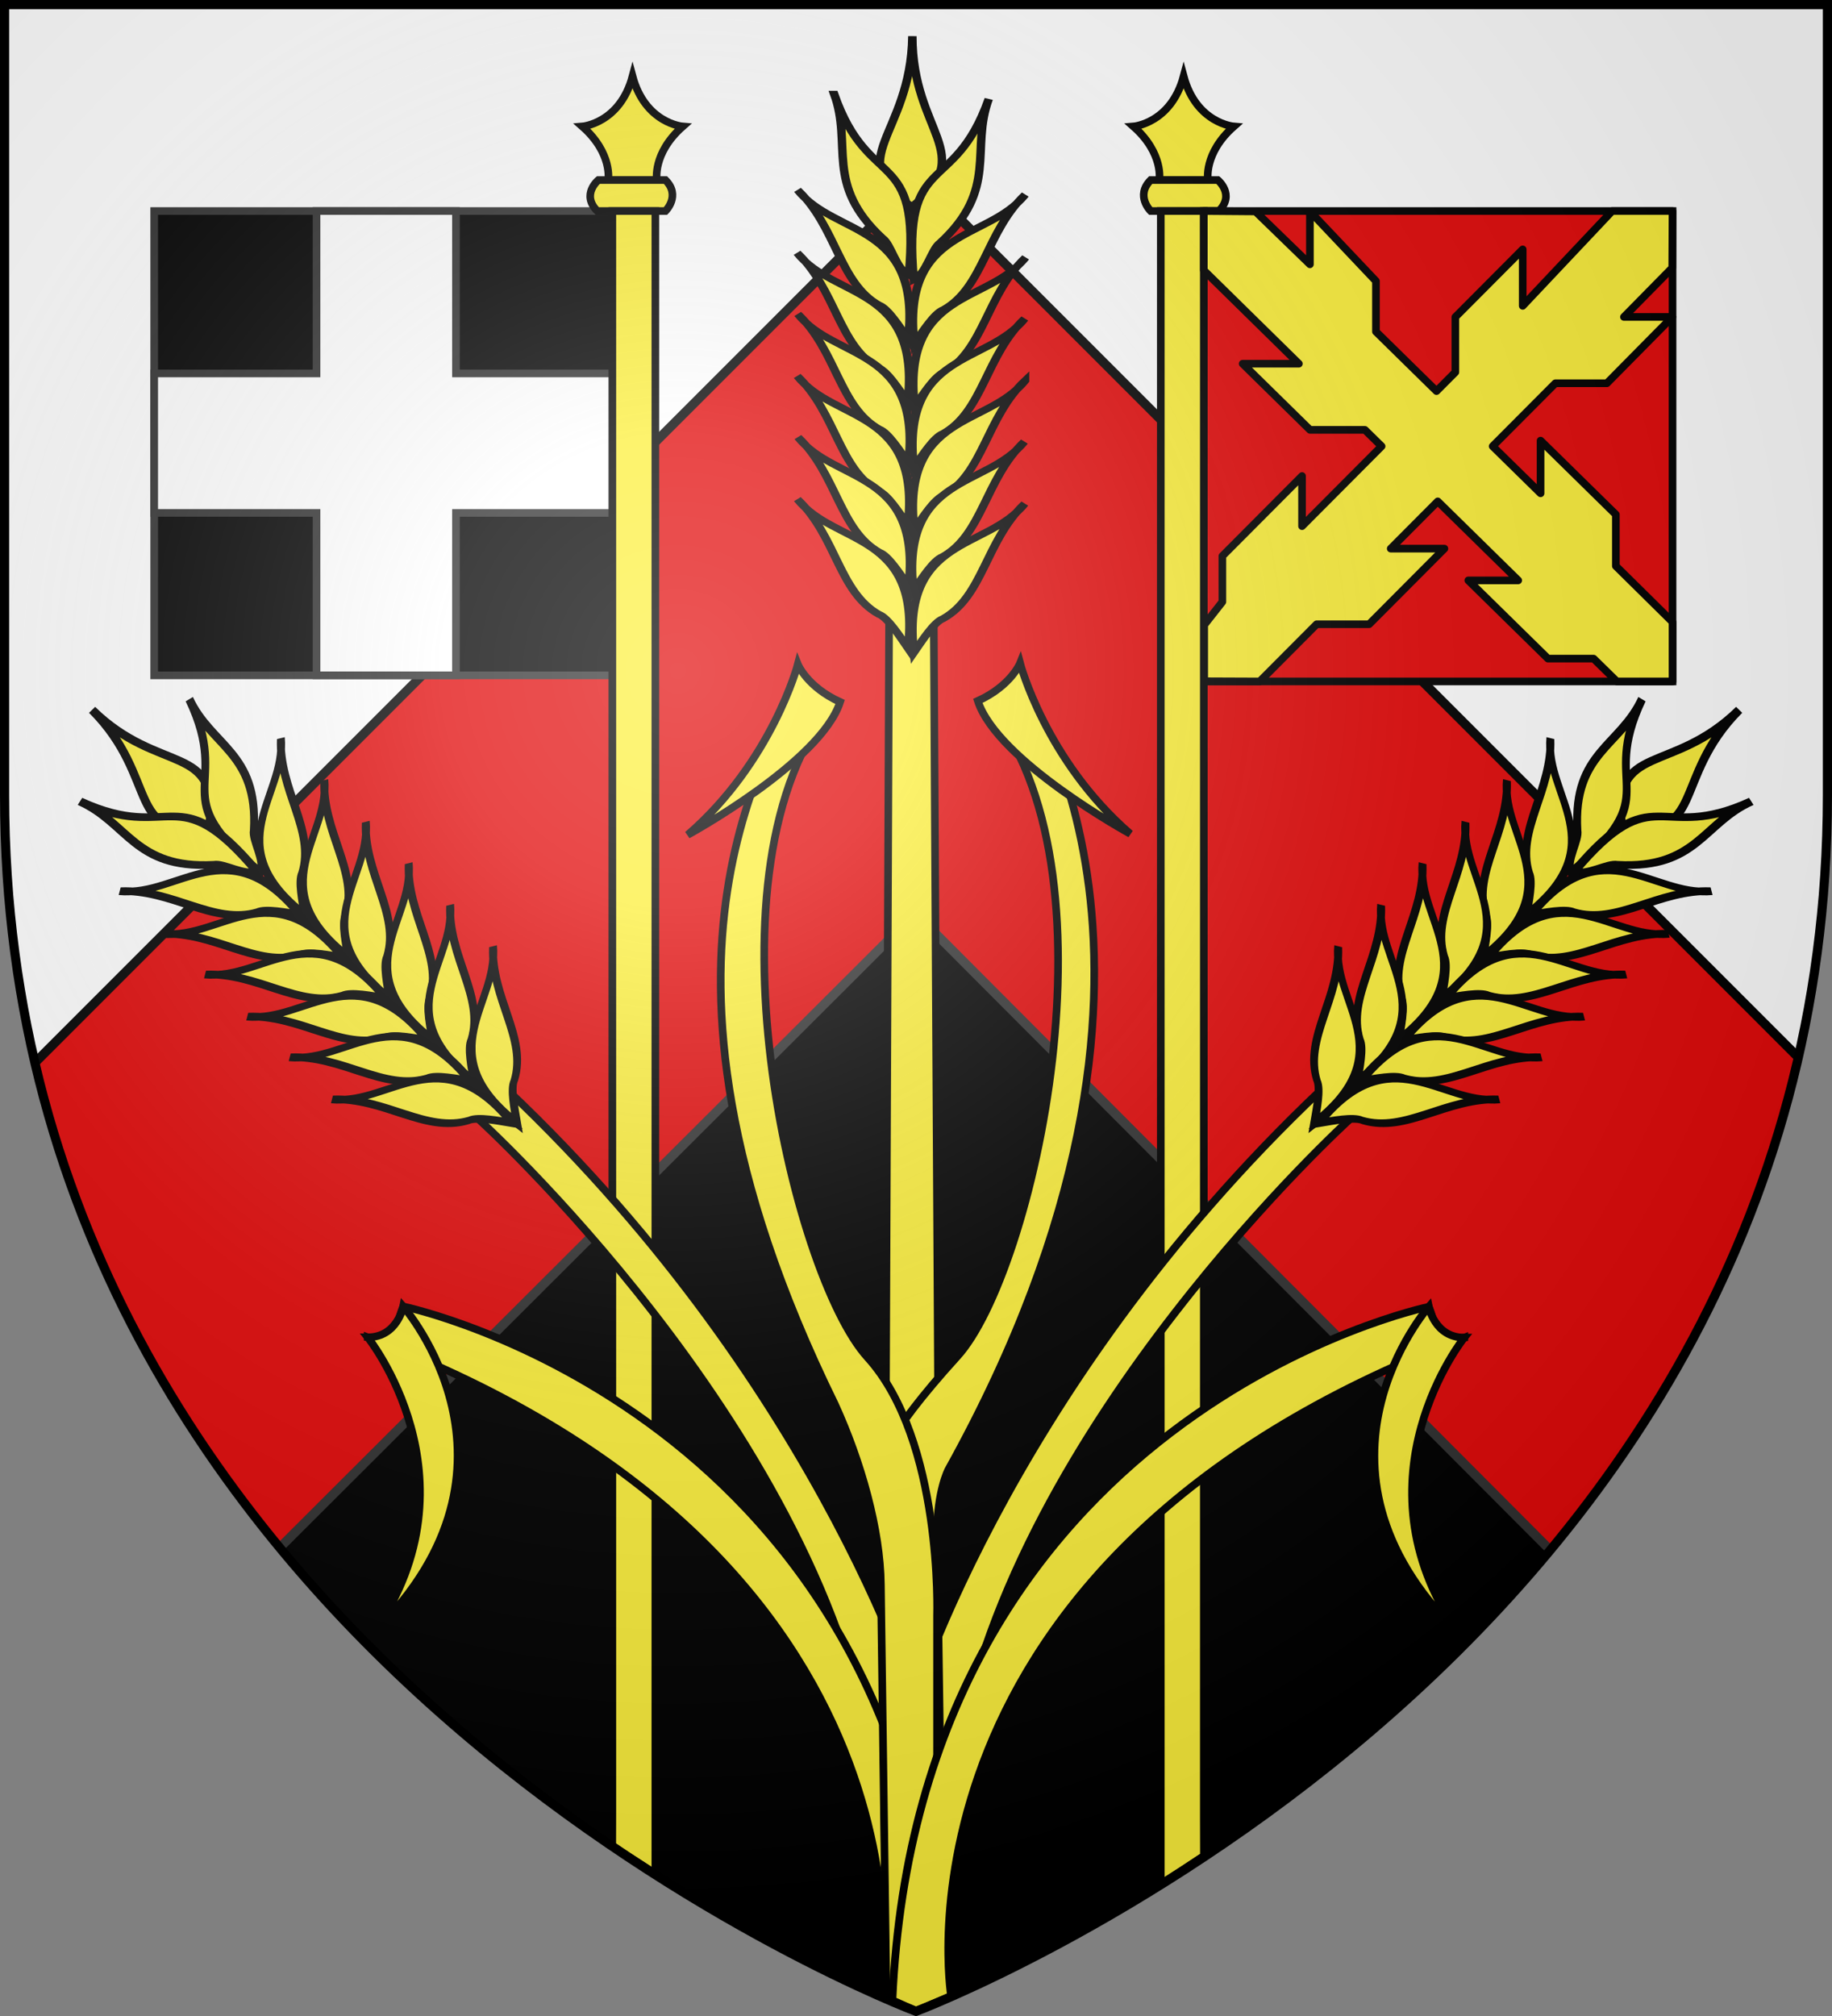 <svg xmlns="http://www.w3.org/2000/svg" xmlns:xlink="http://www.w3.org/1999/xlink" width="600" height="660" version="1"><rect width="100%" height="100%" fill="#808080" stroke="none"/><defs><radialGradient id="f" cx="221.445" cy="226.331" r="300" fx="221.445" fy="226.331" gradientTransform="matrix(1.353 0 0 1.349 -832.714 -91.34)" gradientUnits="userSpaceOnUse" xlink:href="#a"/><linearGradient id="a"><stop offset="0" stop-color="#fff" stop-opacity=".314"/><stop offset=".19" stop-color="#fff" stop-opacity=".251"/><stop offset=".6" stop-color="#6b6b6b" stop-opacity=".125"/><stop offset="1" stop-opacity=".125"/></linearGradient></defs><g fill="#fff"><path fill-rule="evenodd" d="M300 658.5s298.5-112.32 298.5-397.772V2.176H1.5v258.552C1.5 546.18 300 658.5 300 658.5z"/><path fill="#e20909" fill-rule="evenodd" d="M301.063 58.281 11.375 347.97C27.63 417.617 62.238 474.185 102.031 519l395.594.406c40.273-45.25 75.247-102.533 91.375-173.187z"/><path fill="#000" fill-rule="evenodd" d="M299.778 298.972 91.528 506.765C179.012 612.961 299.948 658.525 300 658.5c0 0 119.944-44.78 207.81-150.94z"/><path fill="none" stroke="#313131" stroke-width="3" d="m91.528 506.765 208.25-207.793L507.81 507.56"/><path fill="none" stroke="#000" stroke-width="3" d="M11.375 347.969 301.063 58.28 589 346.22"/></g><g stroke="#000" stroke-width="2.5"><path fill="#fcef3c" d="M379.68 59.014s1.544-8.775-8.467-17.612c0 0 12.299-.99 16.438-16.438 4.14 15.447 16.438 16.438 16.438 16.438-10.011 8.837-8.466 17.612-8.466 17.612z"/><path fill="#fcef3c" d="M398.842 58.948h-21.98c-5.134 5.135 0 10.139 0 10.139h22.33c5.418-5.419-.35-10.139-.35-10.139z"/><path fill="#e20909" d="M394.263 69.087h153.509v154H393.773z"/><path fill="#fcef3c" d="M394.263 595.633V69.087h-14.09v547.857l14.121-9.354z"/></g><path fill="#fcef3c" stroke="#000" stroke-linecap="round" stroke-linejoin="round" stroke-width="2.5" d="m527.998 69.087-29.293 31.043V81.642l-22.06 22.148v18.055l-6.174 6.198-19.83-19.464v-16.56l-21.629-22.836v17.346l-17.854-17.312-16.895-.13v19.41l31.132 30.576h-18.416l22.062 21.655h17.983l5.466 5.366-26.056 26.16v-16.41l-26.094 26.197v14.999l-5.949 7.568v18.417l18.17.072 18.662-18.736h17.18l24.658-24.755h-17.58l15.4-15.461 26.354 25.865h-16.346l26.094 25.612h14.94l7.608 7.469 18.24-.004v-19.462l-18.558-18.315v-16.863l-24.656-24.2v17.255l-15.697-15.408 20.537-20.618h16.873l21.452-21.713h-15.858l15.817-16.078.09-18.598z"/><g stroke="#000" stroke-width="2.5"><path fill="#fcef3c" d="M215.133 59.014s-1.545-8.775 8.466-17.612c0 0-12.299-.99-16.438-16.438-4.14 15.447-16.438 16.438-16.438 16.438 10.011 8.837 8.466 17.612 8.466 17.612z"/><path stroke="#313131" d="M202.345 69.087H50.501v152.022H202.83z"/><path fill="#fcef3c" d="M195.97 58.948h21.98c5.134 5.135 0 10.139 0 10.139h-22.33c-5.418-5.419.35-10.139.35-10.139z"/><path fill="#fff" stroke="#313131" d="M103.668 69.087v53.167H50.5v45.668h53.168v53.165h45.666v-53.165h53.168v-45.668h-53.168V69.087z"/><path fill="#fcef3c" d="M200.549 592.692V69.087h14.09v544.348l-14.121-9.065z"/></g><g stroke-width="2.5" transform="translate(1853.55 -29.59)"><path id="b" fill="#fcef3c" stroke="#000" d="m-1568.407 603.955 15.82-12.345c1.489 2.606-30.02-105.973-134.818-205.223l-9.613 9.414s110.226 99.817 128.611 208.154z"/><g id="c" fill="#fcef3c" fill-rule="evenodd" stroke="#000" stroke-width="2.084"><path d="M1236.49 151.036c-19.492 22.086-11.329 38.487-33.552 37.355-1.55-22.515 14.378-16.025 33.552-37.355z" transform="matrix(-1.226 .199 -.076 1.186 -295.97 -163.207)"/><path d="M1210.439 152.46c-13.245 27.249 5.454 25.133-22.223 51.588-1.133-3.377 2.916-9.587 2.551-12.342.138-21.16 13.048-25.216 19.672-39.246zM1185.042 167.54c-2.531 16.137 15.772 27.116-9.524 50.397.91-4.095 2.412-9.997 1.461-12.117-2.788-11.344 7.74-23.86 8.063-38.28z" transform="matrix(-1.226 .199 -.076 1.186 -295.97 -163.207)"/><path d="M1172.578 181.23c-2.53 16.138 15.772 27.117-9.524 50.397.91-4.095 2.412-9.997 1.461-12.117-2.788-11.344 7.74-23.86 8.063-38.28z" transform="matrix(-1.226 .199 -.076 1.186 -295.97 -163.207)"/><path d="M1160.673 194.722c-2.53 16.138 15.772 27.117-9.524 50.397.91-4.095 2.412-9.997 1.461-12.117-2.788-11.344 7.74-23.86 8.063-38.28z" transform="matrix(-1.226 .199 -.076 1.186 -295.97 -163.207)"/><path d="M1148.372 208.214c-2.531 16.138 15.772 27.117-9.524 50.397.91-4.095 2.412-9.997 1.46-12.117-2.787-11.344 7.74-23.86 8.064-38.28z" transform="matrix(-1.226 .199 -.076 1.186 -295.97 -163.207)"/><path d="M1136.467 221.706c-2.531 16.138 15.772 27.117-9.524 50.397.91-4.095 2.412-9.997 1.461-12.117-2.788-11.344 7.74-23.86 8.063-38.28z" transform="matrix(-1.226 .199 -.076 1.186 -295.97 -163.207)"/><path d="M1124.165 235.198c-2.53 16.138 15.773 27.117-9.524 50.397.91-4.095 2.412-9.996 1.461-12.117-2.788-11.344 7.74-23.86 8.063-38.28z" transform="matrix(-1.226 .199 -.076 1.186 -295.97 -163.207)"/><path d="M1210.439 152.46c-13.245 27.249 5.454 25.133-22.223 51.588-1.133-3.377 2.916-9.587 2.551-12.342.138-21.16 13.048-25.216 19.672-39.246zM1185.042 167.54c-2.531 16.137 15.772 27.116-9.524 50.397.91-4.095 2.412-9.997 1.461-12.117-2.788-11.344 7.74-23.86 8.063-38.28z" transform="matrix(.204 -1.201 1.211 -.073 -2258.91 1756.817)"/><path d="M1172.578 181.23c-2.53 16.138 15.772 27.117-9.524 50.397.91-4.095 2.412-9.997 1.461-12.117-2.788-11.344 7.74-23.86 8.063-38.28z" transform="matrix(.204 -1.201 1.211 -.073 -2258.91 1756.817)"/><path d="M1160.673 194.722c-2.53 16.138 15.772 27.117-9.524 50.397.91-4.095 2.412-9.997 1.461-12.117-2.788-11.344 7.74-23.86 8.063-38.28z" transform="matrix(.204 -1.201 1.211 -.073 -2258.91 1756.817)"/><path d="M1148.372 208.214c-2.531 16.138 15.772 27.117-9.524 50.397.91-4.095 2.412-9.997 1.46-12.117-2.787-11.344 7.74-23.86 8.064-38.28z" transform="matrix(.204 -1.201 1.211 -.073 -2258.91 1756.817)"/><path d="M1136.467 221.706c-2.531 16.138 15.772 27.117-9.524 50.397.91-4.095 2.412-9.997 1.461-12.117-2.788-11.344 7.74-23.86 8.063-38.28z" transform="matrix(.204 -1.201 1.211 -.073 -2258.91 1756.817)"/><path d="M1124.165 235.198c-2.53 16.138 15.773 27.117-9.524 50.397.91-4.095 2.412-9.996 1.461-12.117-2.788-11.344 7.74-23.86 8.063-38.28z" transform="matrix(.204 -1.201 1.211 -.073 -2258.91 1756.817)"/></g><use width="100%" height="100%" stroke-width="2.526" transform="matrix(-1 0 0 1 -3108.263 0)" xlink:href="#b"/><use width="100%" height="100%" stroke-width="2.526" transform="matrix(-1 0 0 1 -3107.345 0)" xlink:href="#c"/><g id="e" fill="#fcef3c" stroke="#000" stroke-width="2.526"><path d="M-1733.116 462.842c10.248 1.196 8.86-3.394 11.628-10.316 0 0 167.272 35.453 175.662 231.915l-7.724 3.525-11.503-4.945s23.778-146.044-168.063-220.179z" transform="matrix(1 0 0 .979 0 14.266)"/><path d="M-1721.488 452.526s-1.93 10.319-11.628 10.316c0 0 36.907 47 2.299 98.387 55.058-55.408 9.329-108.703 9.329-108.703z" transform="matrix(1 0 0 .979 0 14.266)"/></g><path fill="#fcef3c" stroke="#000" d="m-1546.231 501.109-1.552-277.483-14.542-.552-1.138 278.034z"/><path fill="#fcef3c" stroke="#000" d="M-1565.053 508.721s.354-7.91 25.073-35.1c24.72-27.191 54.936-160.118 9.453-213.51 8.414-.036 10.009-.213 11.064-7.117 0 0 67.976 93.078-23.483 257.705 0 0-3.708 6.92-3.708 21.01l2.163 151.931-18.832-.496z"/><g transform="matrix(-1 0 0 1 -3111.707 .35)"><path fill="#fcef3c" stroke="#000" d="M-1565.053 558.186s-1.918-57.375 22.801-84.566c24.719-27.19 56.16-161.166 10.677-214.559l12.112-8.898c3.537 21.368 62.09 87.595-12.137 238.82-8.587 18.75-14.887 41.176-15.054 58.982l-1.835 134.932-16.564.175z"/><path id="d" fill="#fcef3c" stroke="#000" d="M-1533.306 259.061c10.877-4.943 13.843-12.359 13.843-12.359s8.404 31.887 36.09 55.865c0 0-43.506-23.73-49.933-43.506z"/><use width="100%" height="100%" transform="matrix(-1 0 0 1 -3111.707 -.35)" xlink:href="#d"/></g><g fill="#fcef3c" fill-rule="evenodd" stroke="#000" stroke-width="2.033"><path d="M1236.49 151.036c-19.492 22.086-11.329 38.487-33.552 37.355-1.55-22.515 14.378-16.025 33.552-37.355z" transform="matrix(-1.01 -.744 -.911 .826 -168.294 836.618)"/><path d="M1210.439 152.46c-13.245 27.249 5.454 25.133-22.223 51.588-1.133-3.377 2.916-9.587 2.551-12.342.138-21.16 13.048-25.216 19.672-39.246zM1185.042 167.54c-2.531 16.137 15.772 27.116-9.524 50.397.91-4.095 2.412-9.997 1.461-12.117-2.788-11.344 7.74-23.86 8.063-38.28z" transform="matrix(-1.01 -.744 -.911 .826 -168.294 836.618)"/><path d="M1172.578 181.23c-2.53 16.138 15.772 27.117-9.524 50.397.91-4.095 2.412-9.997 1.461-12.117-2.788-11.344 7.74-23.86 8.063-38.28z" transform="matrix(-1.01 -.744 -.911 .826 -168.294 836.618)"/><path d="M1160.673 194.722c-2.53 16.138 15.772 27.117-9.524 50.397.91-4.095 2.412-9.997 1.461-12.117-2.788-11.344 7.74-23.86 8.063-38.28z" transform="matrix(-1.01 -.744 -.911 .826 -168.294 836.618)"/><path d="M1148.372 208.214c-2.531 16.138 15.772 27.117-9.524 50.397.91-4.095 2.412-9.997 1.46-12.117-2.787-11.344 7.74-23.86 8.064-38.28z" transform="matrix(-1.01 -.744 -.911 .826 -168.294 836.618)"/><path d="M1136.467 221.706c-2.531 16.138 15.772 27.117-9.524 50.397.91-4.095 2.412-9.997 1.461-12.117-2.788-11.344 7.74-23.86 8.063-38.28z" transform="matrix(-1.01 -.744 -.911 .826 -168.294 836.618)"/><path d="M1124.165 235.198c-2.53 16.138 15.773 27.117-9.524 50.397.91-4.095 2.412-9.996 1.461-12.117-2.788-11.344 7.74-23.86 8.063-38.28z" transform="matrix(-1.01 -.744 -.911 .826 -168.294 836.618)"/><path d="M1210.439 152.46c-13.245 27.249 5.454 25.133-22.223 51.588-1.133-3.377 2.916-9.587 2.551-12.342.138-21.16 13.048-25.216 19.672-39.246zM1185.042 167.54c-2.531 16.137 15.772 27.116-9.524 50.397.91-4.095 2.412-9.997 1.461-12.117-2.788-11.344 7.74-23.86 8.063-38.28z" transform="matrix(1.011 -.744 .909 .827 -2942.672 834.932)"/><path d="M1172.578 181.23c-2.53 16.138 15.772 27.117-9.524 50.397.91-4.095 2.412-9.997 1.461-12.117-2.788-11.344 7.74-23.86 8.063-38.28z" transform="matrix(1.011 -.744 .909 .827 -2942.672 834.932)"/><path d="M1160.673 194.722c-2.53 16.138 15.772 27.117-9.524 50.397.91-4.095 2.412-9.997 1.461-12.117-2.788-11.344 7.74-23.86 8.063-38.28z" transform="matrix(1.011 -.744 .909 .827 -2942.672 834.932)"/><path d="M1148.372 208.214c-2.531 16.138 15.772 27.117-9.524 50.397.91-4.095 2.412-9.997 1.46-12.117-2.787-11.344 7.74-23.86 8.064-38.28z" transform="matrix(1.011 -.744 .909 .827 -2942.672 834.932)"/><path d="M1136.467 221.706c-2.531 16.138 15.772 27.117-9.524 50.397.91-4.095 2.412-9.997 1.461-12.117-2.788-11.344 7.74-23.86 8.063-38.28z" transform="matrix(1.011 -.744 .909 .827 -2942.672 834.932)"/><path d="M1124.165 235.198c-2.53 16.138 15.773 27.117-9.524 50.397.91-4.095 2.412-9.996 1.461-12.117-2.788-11.344 7.74-23.86 8.063-38.28z" transform="matrix(1.011 -.744 .909 .827 -2942.672 834.932)"/></g><use width="100%" height="100%" stroke-width="2.526" transform="matrix(-1 0 0 1 -3107.1 .103)" xlink:href="#e"/></g><path fill="url(#f)" fill-rule="evenodd" d="M-455.085 652.907s298.5-112.32 298.5-397.772V-3.417h-597v258.552c0 285.451 298.5 397.772 298.5 397.772z" transform="translate(755.085 5.593)"/><path fill="none" stroke="#000" stroke-width="2.999" d="M300 658.5S1.5 546.18 1.5 260.728V2.176h597v258.552C598.5 546.18 300 658.5 300 658.5z" transform="matrix(1 0 0 1.001 0 -.678)"/></svg>